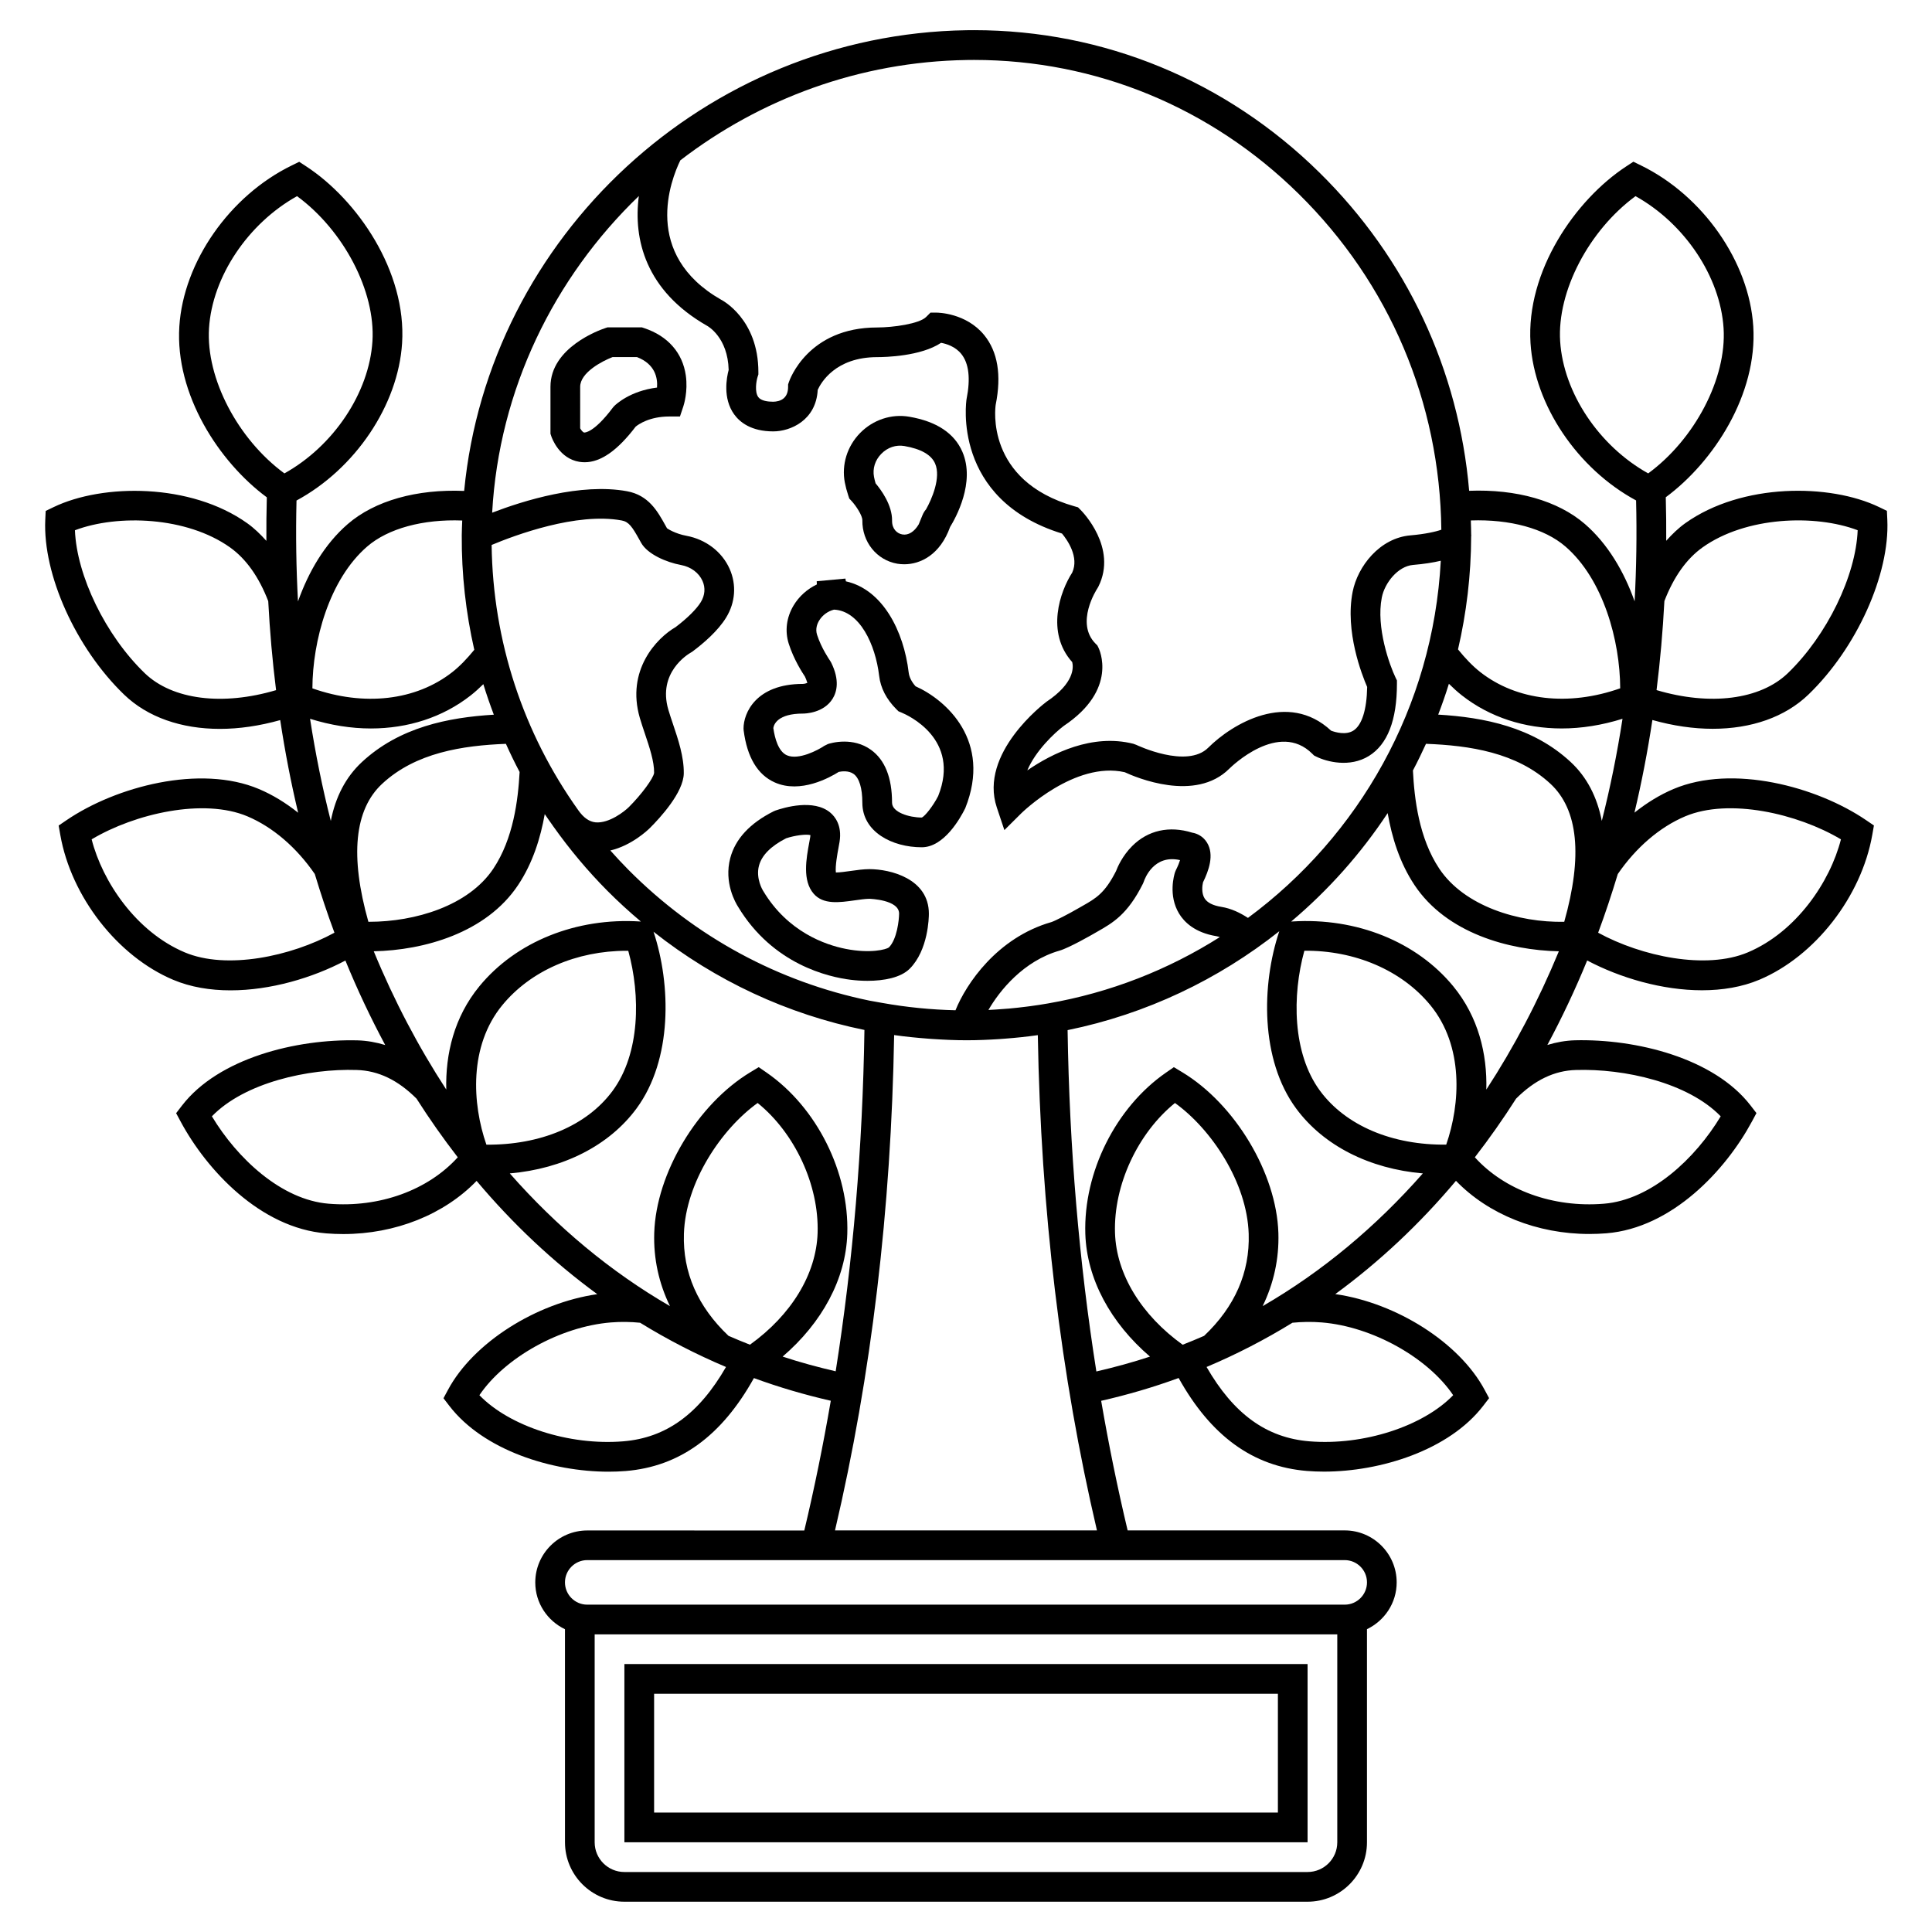 <?xml version="1.0" encoding="UTF-8"?>
<!-- Uploaded to: ICON Repo, www.svgrepo.com, Generator: ICON Repo Mixer Tools -->
<svg fill="#000000" width="800px" height="800px" version="1.1" viewBox="144 144 512 512" xmlns="http://www.w3.org/2000/svg">
 <g>
  <path d="m309.47 632.22h181.05v-47.23h-181.05zm7.875-39.359h165.31v31.488h-165.31z"/>
  <path d="m290.08 259.56c0.203 0.605 2.133 5.969 7.469 6.832 0.465 0.074 0.934 0.109 1.402 0.109 4.25 0 8.691-3.106 13.512-9.441 0.711-0.582 3.644-2.684 8.898-2.684h2.836l0.898-2.691c0.129-0.395 1.258-3.957 0.652-8.199-0.855-5.992-4.766-10.441-11.012-12.523l-0.605-0.203-9.145-0.004-0.605 0.203c-1.484 0.492-14.5 5.133-14.5 15.539v12.445zm7.672-13.051c0-3.781 5.836-6.816 8.566-7.871h6.5c4.781 1.844 5.5 5.465 5.301 8.07-7.125 0.883-10.883 4.438-11.34 4.891l-0.367 0.422c-5.164 6.879-7.574 6.602-7.59 6.606-0.344-0.051-0.793-0.613-1.07-1.121z"/>
  <path d="m367.89 271.88c0.207 1.07 0.504 2.215 0.91 3.434l0.273 0.816 0.586 0.625c1.211 1.301 2.894 3.871 2.875 5.129-0.082 5.738 3.816 10.578 9.277 11.508 0.578 0.094 1.188 0.148 1.816 0.148 4.336 0 9.523-2.531 12.156-9.879 1.457-2.356 6.762-11.84 3.254-19.941-2.129-4.914-6.848-8.035-14.023-9.273-4.731-0.836-9.625 0.785-13.07 4.297-3.441 3.508-4.957 8.414-4.055 13.137zm9.672-7.621c1.66-1.691 3.883-2.441 6.113-2.055 4.387 0.758 7.129 2.316 8.137 4.637 1.621 3.719-0.906 9.508-2.406 12.148-0.355 0.398-0.68 0.91-0.953 1.566l-0.98 2.398c-1.156 1.957-2.731 2.965-4.34 2.68-1.383-0.234-2.758-1.449-2.723-3.633 0.062-4.156-2.918-8.191-4.367-9.91-0.172-0.59-0.316-1.156-0.418-1.695-0.426-2.215 0.281-4.453 1.938-6.137z"/>
  <path d="m349.34 351.36c6.801 3.023 14.586-1.312 16.941-2.801 0.785-0.16 2.633-0.398 3.941 0.547 1.488 1.07 2.309 3.777 2.309 7.621 0 7.754 7.918 11.809 15.742 11.809 5.906 0 10.215-7.691 11.527-10.348 7.133-17.836-5.059-28.691-13.168-32.316-1.066-1.203-1.676-2.434-1.824-3.664-1.289-10.953-6.891-21.996-16.641-24.148l-0.121-0.73-7.609 0.703 0.039 0.848c-2.531 1.207-4.715 3.148-6.16 5.559-1.906 3.184-2.363 6.801-1.281 10.184 1.305 4.094 3.586 7.644 4.277 8.668 0.488 1.031 0.57 1.582 0.652 1.676-0.262 0.129-0.812 0.262-1.215 0.273-12.422 0.016-15.707 7.727-15.707 11.809l0.031 0.5c0.91 7.129 3.691 11.781 8.266 13.812zm7.445-18.254c0.555 0 5.504-0.109 7.871-3.945 1.109-1.793 1.938-4.922-0.414-9.625l-0.312-0.516c-0.023-0.031-2.262-3.231-3.398-6.793-0.492-1.543 0.02-2.891 0.535-3.746 0.867-1.449 2.332-2.523 3.957-2.922 6.828 0.316 10.984 9.254 11.965 17.566 0.379 3.203 1.914 6.172 4.562 8.824l0.574 0.566 0.734 0.301c1.637 0.672 15.809 6.996 9.766 22.141-1.305 2.582-3.547 5.414-4.352 5.699-3.297 0-7.871-1.371-7.871-3.938 0-6.625-1.879-11.336-5.578-14.004-2.383-1.719-4.977-2.184-7.094-2.184-2.262 0-3.984 0.531-4.316 0.645l-0.988 0.492c-1.582 1.082-6.805 3.863-9.895 2.488-2.234-1.004-3.188-4.394-3.59-7.219 0.148-0.977 1.184-3.832 7.844-3.832z"/>
  <path d="m339.59 384.29c9.211 15.297 23.969 18.641 29.895 19.367 1.402 0.172 2.902 0.273 4.414 0.273 4.359 0 8.809-0.84 11.172-3.199 4.949-4.949 5.09-13.617 5.09-14.59 0-9.34-10.301-11.809-15.742-11.809-1.59 0-3.312 0.242-4.984 0.48-1.137 0.16-2.875 0.41-3.918 0.41-0.215-1.633 0.422-5.09 0.684-6.5l0.293-1.637c0.699-4.348-1.238-6.715-2.461-7.734-4.398-3.688-12.238-1.344-14.535-0.547l-0.461 0.195c-6.285 3.144-10.16 7.312-11.508 12.395-1.738 6.551 1.445 11.938 2.062 12.895zm5.547-10.871c0.73-2.75 3.148-5.195 7.191-7.262 2.332-0.77 5.312-1.156 6.441-0.84 0 0.117-0.012 0.289-0.051 0.512l-0.262 1.461c-0.785 4.242-1.859 10.051 1.168 13.547 2.555 2.949 6.805 2.344 10.906 1.762 1.398-0.199 2.844-0.406 3.859-0.406 0.078 0 7.883 0.219 7.883 3.926-0.008 1.633-0.539 6.793-2.715 8.973-0.719 0.535-4.93 1.664-11.449 0.371-5.356-1.062-15.32-4.461-21.82-15.297l-0.098-0.156c-0.012-0.02-1.961-3.164-1.055-6.59z"/>
  <path d="m587.53 353.08c-3.625 1.531-7.113 3.676-10.383 6.281 1.906-7.973 3.484-16.164 4.754-24.551 5.512 1.547 10.898 2.328 15.98 2.328 10.203 0 19.172-3.078 25.398-9.094 12.773-12.324 21.551-31.801 20.879-46.312l-0.109-2.352-2.117-1.02c-13.004-6.25-36.309-6.387-51.293 4.277-1.844 1.312-3.504 2.926-5.074 4.676 0.023-3.816-0.016-7.664-0.117-11.535 12.703-9.391 24.32-27.285 23.184-45.285v-0.004c-1.078-17.086-13.316-34.625-29.758-42.648l-2.012-0.984-1.875 1.227c-13.527 8.863-26.586 27.797-25.387 46.832 1.039 16.465 12.445 33.316 27.98 41.707 0.219 9.078 0.082 17.996-0.391 26.742-2.797-7.871-7.09-15.227-13.188-20.508-7.148-6.176-18.16-9.273-30.66-8.793-2.734-31.969-16.547-61.559-39.648-84.309-24.766-24.395-57.215-37.762-91.562-37.762-0.664 0-1.332 0.008-1.996 0.016-69.277 1.066-126.67 54.801-133.13 122.09-12.566-0.516-23.668 2.578-30.848 8.781-6.102 5.273-10.387 12.633-13.188 20.508-0.473-8.746-0.613-17.664-0.391-26.742 15.535-8.387 26.941-25.242 27.98-41.703 1.203-19.039-11.859-37.973-25.387-46.836l-1.875-1.227-2.012 0.984c-16.441 8.023-28.676 25.559-29.758 42.648v0.004c-1.137 18 10.48 35.891 23.184 45.285-0.102 3.871-0.141 7.719-0.117 11.535-1.57-1.75-3.231-3.367-5.074-4.676-14.988-10.676-38.297-10.531-51.297-4.277l-2.117 1.02-0.109 2.352c-0.668 14.512 8.109 33.988 20.879 46.312 6.231 6.012 15.191 9.094 25.398 9.094 5.082 0 10.473-0.781 15.984-2.328 1.27 8.383 2.852 16.578 4.754 24.551-3.269-2.606-6.754-4.75-10.383-6.281-15.582-6.586-37.891-0.66-50.98 8.242l-2.106 1.434 0.441 2.508c2.887 16.375 15.18 32.152 29.898 38.363 4.621 1.953 9.836 2.805 15.227 2.801 10.516 0 21.664-3.262 30.426-7.898 3.18 7.769 6.711 15.23 10.551 22.391-2.379-0.723-4.812-1.164-7.324-1.238-16.176-0.402-36.809 4.676-46.527 17.273l-1.559 2.023 1.207 2.246c6.867 12.777 21.09 28.199 38.574 29.609 1.512 0.117 3.012 0.18 4.508 0.18 13.816 0 26.727-5.18 35.34-14.09 9.598 11.418 20.301 21.477 31.98 30.02-16.227 2.336-32.852 12.852-39.555 25.34l-1.203 2.238 1.551 2.019c9.074 11.809 27.23 17.449 42.195 17.449 1.543 0 3.051-0.059 4.512-0.176 14.336-1.172 25.457-9.27 34.012-24.633 6.594 2.414 13.391 4.414 20.371 6.008-2.008 11.688-4.34 23.156-7.019 34.383l-57.52-0.008c-7.598 0-13.777 6.18-13.777 13.777 0 5.477 3.234 10.176 7.871 12.395l0.004 56.469c0 8.684 7.062 15.742 15.742 15.742h181.05c8.684 0 15.742-7.062 15.742-15.742v-56.484c4.637-2.219 7.871-6.918 7.871-12.395 0-7.598-6.18-13.777-13.777-13.777h-57.52c-2.672-11.215-5.008-22.672-7.016-34.344 7.035-1.598 13.887-3.613 20.531-6.043 8.555 15.363 19.676 23.457 34.016 24.633 1.461 0.117 2.961 0.176 4.5 0.176 14.965 0 33.129-5.644 42.207-17.449l1.551-2.019-1.203-2.238c-6.703-12.484-23.324-23.004-39.555-25.34 11.68-8.547 22.383-18.602 31.98-30.02 8.617 8.91 21.527 14.09 35.34 14.09 1.492 0 3-0.062 4.508-0.18 17.484-1.414 31.707-16.836 38.574-29.609l1.207-2.246-1.559-2.023c-9.723-12.598-30.379-17.676-46.527-17.273-2.508 0.074-4.949 0.516-7.324 1.238 3.84-7.16 7.371-14.625 10.551-22.391 8.762 4.637 19.91 7.898 30.426 7.898 5.391 0 10.605-0.852 15.227-2.801 14.715-6.211 27.008-21.992 29.898-38.363l0.441-2.508-2.106-1.434c-13.09-8.902-35.402-14.824-50.98-8.242zm-60.266 94.258c-14.246 0.168-26.602-4.992-33.438-14.254-7.352-9.961-7.414-25.332-4.156-37.129 13.383-0.121 25.777 5.164 33.375 14.41 8.91 10.863 7.973 26.164 4.219 36.973zm1.863-41.965c-9.703-11.809-25.637-18.246-42.648-17.172l-0.309 0.02c9.836-8.289 18.461-17.969 25.574-28.738 1.098 6.305 3.137 13.102 7.125 19.086 8.453 12.691 24.938 17.266 38.242 17.531-5.422 13.145-11.875 25.387-19.219 36.648 0.246-9.422-2.078-19.23-8.766-27.375zm-7.227-64.254c11.508 0.438 24.043 2.269 32.992 10.598 7.344 6.828 8.57 19.121 3.648 36.57-12.172 0.242-26.492-4.152-33.117-14.082-5.414-8.129-6.609-18.582-6.984-26.016 1.223-2.32 2.367-4.68 3.461-7.07zm73.301-52.059c11.465-8.16 29.762-8.84 41.102-4.543-0.473 12.031-8.098 27.84-18.488 37.863-7.363 7.102-20.699 8.703-34.812 4.504 0.969-7.715 1.656-15.582 2.078-23.594 2.461-6.375 5.848-11.188 10.121-14.23zm-37.746-54.621c-0.84-13.266 7.644-29.402 19.977-38.457 12.988 7.231 22.469 21.32 23.336 35.016 0.84 13.27-7.644 29.406-19.98 38.457-12.988-7.227-22.465-21.316-23.332-35.016zm11.039 127.11c-1.246-6.336-3.934-11.598-8.242-15.602-9.992-9.289-22.961-11.844-35.113-12.566 1.023-2.688 1.984-5.402 2.832-8.172 1.141 1.125 2.297 2.18 3.484 3.106 7.387 5.785 16.59 8.734 26.422 8.734 5.25 0 10.684-0.867 16.105-2.566-1.43 9.277-3.262 18.312-5.488 27.066zm-9.641-72.719c10.082 8.715 14.473 25.031 14.516 37.582-13.695 4.824-27.395 3.269-37.07-4.297-2.031-1.59-4.008-3.664-5.91-6.019 2.234-9.641 3.457-19.656 3.481-29.961 0.004-0.105 0.043-0.195 0.043-0.305h-0.035c0-1.309-0.059-2.606-0.094-3.906 10.348-0.359 19.539 2.121 25.07 6.906zm-158.6-128.93c0.625-0.012 1.246-0.016 1.875-0.016 32.27 0 62.762 12.562 86.047 35.5 24.043 23.684 37.41 55.242 37.793 88.996-1.422 0.512-4.293 1.164-8.172 1.496-8.188 0.695-14.012 8.234-15.336 14.973-2.059 10.48 2.449 21.973 3.852 25.203-0.105 6.059-1.402 10.156-3.676 11.578-2 1.25-4.801 0.414-5.883 0.008-11.461-10.676-26.242-1.805-32.543 4.496-5.672 5.672-18.949-0.676-19.078-0.738l-0.801-0.293c-10.871-2.727-21.406 2.481-28.086 7.059 2.176-5.188 7.211-9.934 9.637-11.773 14.531-9.688 9.43-20.328 9.211-20.777l-0.289-0.574-0.453-0.449c-5.473-5.473 0.25-14.352 0.492-14.711l0.242-0.422c5.144-10.289-4.269-19.883-4.676-20.285l-0.719-0.723-0.98-0.281c-23.699-6.769-20.941-26.25-20.836-26.93 1.57-7.848 0.535-14.059-3.074-18.465-4.801-5.852-12.277-5.922-12.59-5.922h-1.629l-1.152 1.152c-1.805 1.805-8.691 2.773-12.961 2.781-18.371 0-23.215 13.906-23.414 14.5l-0.199 0.605v0.637c0 3.172-2.164 3.891-3.938 3.938-1.398 0-3.215-0.215-3.965-1.23-0.996-1.371-0.543-4.238-0.172-5.391l0.199-0.605v-0.637c0-14.078-9.637-19.059-9.852-19.16-21.117-12.062-13.316-31.848-10.832-36.953 21.156-16.27 47.488-26.156 75.957-26.586zm-86.953 36.043c-1.512 11.453 1.781 25.082 18.062 34.383 0.23 0.121 5.527 3.078 5.738 11.711-0.539 2.012-1.602 7.527 1.457 11.77 1.484 2.059 4.488 4.516 10.355 4.516 4.598 0 11.363-2.949 11.789-11.004 0.824-1.828 4.648-8.676 15.766-8.676 2.023 0 11.527-0.199 16.926-3.793 1.422 0.262 3.773 0.977 5.363 2.953 2.008 2.496 2.481 6.492 1.383 12.004-0.043 0.266-4.059 26.52 25.305 35.59 1.391 1.68 4.598 6.227 2.699 10.348-3.219 4.992-7.035 15.863 0.008 23.727 0.348 1.395 0.574 5.562-6.809 10.488-0.734 0.551-17.957 13.676-13.184 28.008l2.012 6.016 4.504-4.477c0.141-0.137 14.156-13.867 27.387-10.863 2.898 1.348 18.68 8.086 27.719-0.941 0.531-0.527 13.113-12.812 21.992-3.945l0.453 0.453 0.57 0.285c2.816 1.406 8.926 2.965 13.965-0.152 4.938-3.051 7.441-9.484 7.441-19.125v-0.898l-0.391-0.809c-1.535-3.195-5.18-13.23-3.621-21.156 0.762-3.898 4.273-8.301 8.281-8.645 2.879-0.242 5.297-0.621 7.352-1.109-2.055 38.777-21.715 72.945-51.102 94.648-2.09-1.352-4.394-2.492-7.09-2.93-2.215-0.359-3.695-1.113-4.406-2.246-0.867-1.395-0.625-3.391-0.414-4.25 1.48-3.031 3.066-7.277 1.051-10.535-1.008-1.633-2.555-2.402-3.902-2.625-6.086-1.891-11.73-0.645-15.918 3.543-2.625 2.625-3.906 5.629-4.281 6.637-2.973 5.867-5.328 7.211-8.875 9.227l-1.297 0.738c-2.277 1.332-6.074 3.289-6.977 3.555-14.402 4.133-22.613 16.438-25.395 23.363-6.469-0.152-12.934-0.785-19.438-1.949l-3.356-0.602c-24.074-4.961-46.172-16.844-63.898-34.688-1.648-1.66-3.234-3.371-4.777-5.106 5.625-1.312 9.914-5.383 10.484-5.957 2.676-2.668 8.914-9.414 8.977-14.48 0.059-4.406-1.496-9.02-2.871-13.094-0.441-1.312-0.875-2.586-1.227-3.801-2.856-9.777 5.098-14.621 5.992-15.129l0.465-0.301c2.848-2.133 6.695-5.418 8.863-8.961 2.461-4.008 2.793-8.711 0.926-12.914-2.016-4.527-6.293-7.801-11.438-8.758-2.965-0.547-4.965-1.848-5.156-1.996l-0.445-0.801c-2.074-3.731-4.43-7.957-10.148-9.012-12.281-2.254-27.48 2.512-35.742 5.684 1.809-32.691 16.406-62.293 38.871-83.918zm108.43 213.98c-1.562 0.27-3.121 0.512-4.684 0.719-0.324 0.043-0.648 0.082-0.973 0.125-1.547 0.195-3.09 0.371-4.633 0.508-0.461 0.039-0.926 0.07-1.391 0.105-1.371 0.109-2.738 0.203-4.106 0.27 2.984-5.164 9.285-12.98 18.844-15.723 2.555-0.734 8.703-4.281 8.77-4.316l1.219-0.699c4.133-2.352 8.039-4.57 12.125-12.75l0.211-0.516c0.262-0.785 2.648-7.289 9.609-5.707-0.18 0.602-0.512 1.484-1.121 2.703l-0.219 0.539c-0.195 0.609-1.863 6.098 1.102 10.961 1.34 2.199 4.141 5.019 9.883 5.957 0.305 0.047 0.598 0.152 0.898 0.238-13.637 8.645-29.035 14.723-45.535 17.586zm-144.61 0.453c7.516-9.145 19.656-14.41 32.941-14.41h0.434c3.258 11.797 3.195 27.164-4.156 37.129-6.832 9.266-19.195 14.375-33.438 14.254-3.762-10.82-4.695-26.117 4.219-36.973zm-6.082-5c-6.688 8.141-9.016 17.949-8.773 27.371-7.344-11.262-13.797-23.496-19.219-36.648 13.305-0.27 29.789-4.848 38.242-17.531 3.934-5.898 5.969-12.59 7.074-18.82 0.688 1.039 1.43 2.051 2.148 3.07l-0.012 0.008c0.074 0.113 0.152 0.199 0.23 0.309 4.231 5.953 8.953 11.613 14.211 16.91 2.859 2.879 5.836 5.59 8.898 8.172l-0.16-0.012c-17.008-1.082-32.941 5.363-42.641 17.172zm42.523-71.113c0.383 1.312 0.848 2.691 1.324 4.109 1.227 3.644 2.496 7.414 2.461 10.438-0.16 1.414-3.336 5.723-6.668 9.051-1.164 1.164-5.246 4.383-8.836 4.07-1.707-0.168-3.211-1.246-4.602-3.227-14.617-20.496-22.617-44.789-22.957-70.285 6.152-2.574 22.512-8.699 34.473-6.492 1.887 0.348 2.785 1.676 4.691 5.102l0.465 0.832c1.691 3.012 6.676 5.156 10.582 5.875 2.594 0.48 4.715 2.055 5.676 4.215 0.812 1.824 0.652 3.809-0.445 5.602-1.145 1.871-3.574 4.277-6.68 6.633-5.035 2.902-13.168 11.441-9.484 24.078zm-31.859 14.32c-0.402 7.41-1.641 17.641-6.961 25.621-6.59 9.879-20.766 14.082-32.91 14.082h-0.207c-4.922-17.449-3.695-29.746 3.648-36.57 8.902-8.281 21.344-10.141 32.797-10.594 1.137 2.523 2.332 5.016 3.633 7.461zm-40.398-59.746c5.555-4.801 14.801-7.289 25.191-6.898-0.047 1.297-0.117 2.586-0.125 3.891-0.07 10.348 1.082 20.52 3.32 30.371-1.887 2.309-3.828 4.352-5.832 5.922-9.676 7.57-23.371 9.125-37.07 4.297 0.043-12.547 4.438-28.867 14.516-37.582zm0.98 48.215c9.832 0 19.035-2.949 26.422-8.734 1.148-0.898 2.273-1.922 3.383-3.008 0.832 2.727 1.77 5.418 2.777 8.09-12.105 0.734-25.008 3.305-34.961 12.555-4.309 4.008-6.996 9.266-8.242 15.602-2.231-8.754-4.059-17.785-5.496-27.07 5.438 1.699 10.863 2.566 16.117 2.566zm-42.895-106.05c0.867-13.699 10.344-27.789 23.332-35.02 12.336 9.059 20.816 25.191 19.98 38.457-0.867 13.695-10.344 27.789-23.332 35.016-12.332-9.051-20.812-25.184-19.98-38.453zm-17.043 91.383c-10.391-10.023-18.016-25.832-18.488-37.863 11.344-4.293 29.633-3.617 41.102 4.543 4.273 3.043 7.664 7.856 10.125 14.238 0.422 8.004 1.109 15.875 2.078 23.59-14.117 4.191-27.453 2.598-34.816-4.508zm10.605 73.996c-12.844-5.422-21.801-18.691-24.664-29.949 11.516-6.856 29.68-10.984 41.277-6.098 6.758 2.859 13.035 8.27 17.859 15.289 1.605 5.285 3.316 10.488 5.207 15.551-11.547 6.309-28.602 9.879-39.68 5.207zm38.148 66.613c-12.539-1.016-24.246-12.004-30.945-23.16 8.668-8.945 25.582-12.699 38.383-12.277 5.723 0.164 10.914 2.668 15.848 7.594 3.441 5.402 7.09 10.582 10.926 15.543-7.871 8.688-20.672 13.414-34.211 12.301zm78.047 62.973c-14.363 1.172-30.141-4-38.102-12.227 6.703-9.926 21.398-18.191 34.836-19.281 2.703-0.223 5.293-0.164 7.758 0.082 7.262 4.473 14.855 8.391 22.758 11.723-7.164 12.445-15.855 18.777-27.25 19.703zm16.098-54.992c0.434-13.664 9.922-27.773 19.539-34.676 9.848 7.969 16.293 21.738 15.891 34.43-0.348 10.965-6.992 21.77-17.93 29.629-1.91-0.754-3.809-1.523-5.684-2.352-8.141-7.711-12.145-16.789-11.816-27.031zm26.16 32.535c10.461-8.973 16.758-20.594 17.137-32.531 0.52-16.34-8.074-33.512-21.371-42.723l-2.094-1.449-2.18 1.316c-14.043 8.457-25.016 26.777-25.516 42.605-0.215 6.848 1.234 13.371 4.168 19.406-15.801-9.148-30.012-21.027-42.445-35.168 14.117-1.223 26.293-7.328 33.574-17.199 9.57-12.973 9.164-32.867 4.516-46.844 16.449 13 35.496 21.863 55.891 26.023-0.48 31.223-3.043 61.484-7.621 90.461-4.781-1.105-9.477-2.387-14.059-3.898zm139.12 136.59h-181.06c-4.34 0-7.871-3.531-7.871-7.871v-55.105h196.8v55.105c0 4.344-3.531 7.871-7.871 7.871zm9.84-82.656c3.254 0 5.902 2.648 5.902 5.902s-2.648 5.902-5.902 5.902h-200.74c-3.254 0-5.902-2.648-5.902-5.902s2.648-5.902 5.902-5.902zm-135.08-7.871c9.617-40.992 14.887-85.113 15.672-131.27 2.977 0.426 5.981 0.723 9 0.953 0.359 0.027 0.711 0.055 1.07 0.078 3.039 0.203 6.09 0.344 9.16 0.344 2.934 0 5.832-0.129 8.723-0.316 0.461-0.031 0.922-0.07 1.383-0.105 2.918-0.219 5.805-0.52 8.668-0.926 0.023-0.004 0.047-0.004 0.07-0.008 0.793 46.152 6.059 90.258 15.672 131.25zm74.203-78.84c-0.402-12.691 6.043-26.457 15.891-34.43 9.617 6.902 19.105 21.012 19.539 34.676 0.324 10.242-3.676 19.32-11.816 27.035-1.875 0.828-3.773 1.594-5.684 2.352-10.938-7.863-17.582-18.672-17.93-29.633zm54.785 23.723c13.438 1.09 28.129 9.355 34.836 19.281-7.957 8.23-23.746 13.398-38.102 12.227-11.395-0.93-20.086-7.262-27.254-19.703 7.902-3.328 15.492-7.25 22.758-11.723 2.469-0.242 5.055-0.301 7.762-0.082zm-15.656-4.32c2.934-6.035 4.383-12.555 4.168-19.406-0.5-15.832-11.473-34.148-25.516-42.605l-2.18-1.316-2.094 1.449c-13.301 9.211-21.891 26.379-21.371 42.723 0.379 11.938 6.676 23.562 17.137 32.531-4.637 1.527-9.379 2.824-14.211 3.938-4.578-28.977-7.144-59.234-7.625-90.457 20.875-4.258 39.977-13.426 56.102-26.211l-0.035 0.105c-4.66 13.98-5.074 33.898 4.504 46.879 7.281 9.871 19.457 15.977 33.574 17.199-12.445 14.145-26.656 26.023-42.453 35.172zm83.004-62.578c12.824-0.41 29.719 3.332 38.383 12.277-6.699 11.156-18.406 22.145-30.945 23.16-13.523 1.117-26.34-3.609-34.207-12.301 3.836-4.961 7.484-10.141 10.926-15.543 4.93-4.926 10.121-7.43 15.844-7.594zm45.586-31.176c-11.074 4.672-28.133 1.105-39.68-5.207 1.891-5.062 3.602-10.266 5.207-15.551 4.816-7.019 11.098-12.43 17.859-15.289 11.594-4.891 29.758-0.762 41.277 6.098-2.863 11.254-11.82 24.523-24.664 29.949z"/>
 </g>
</svg>